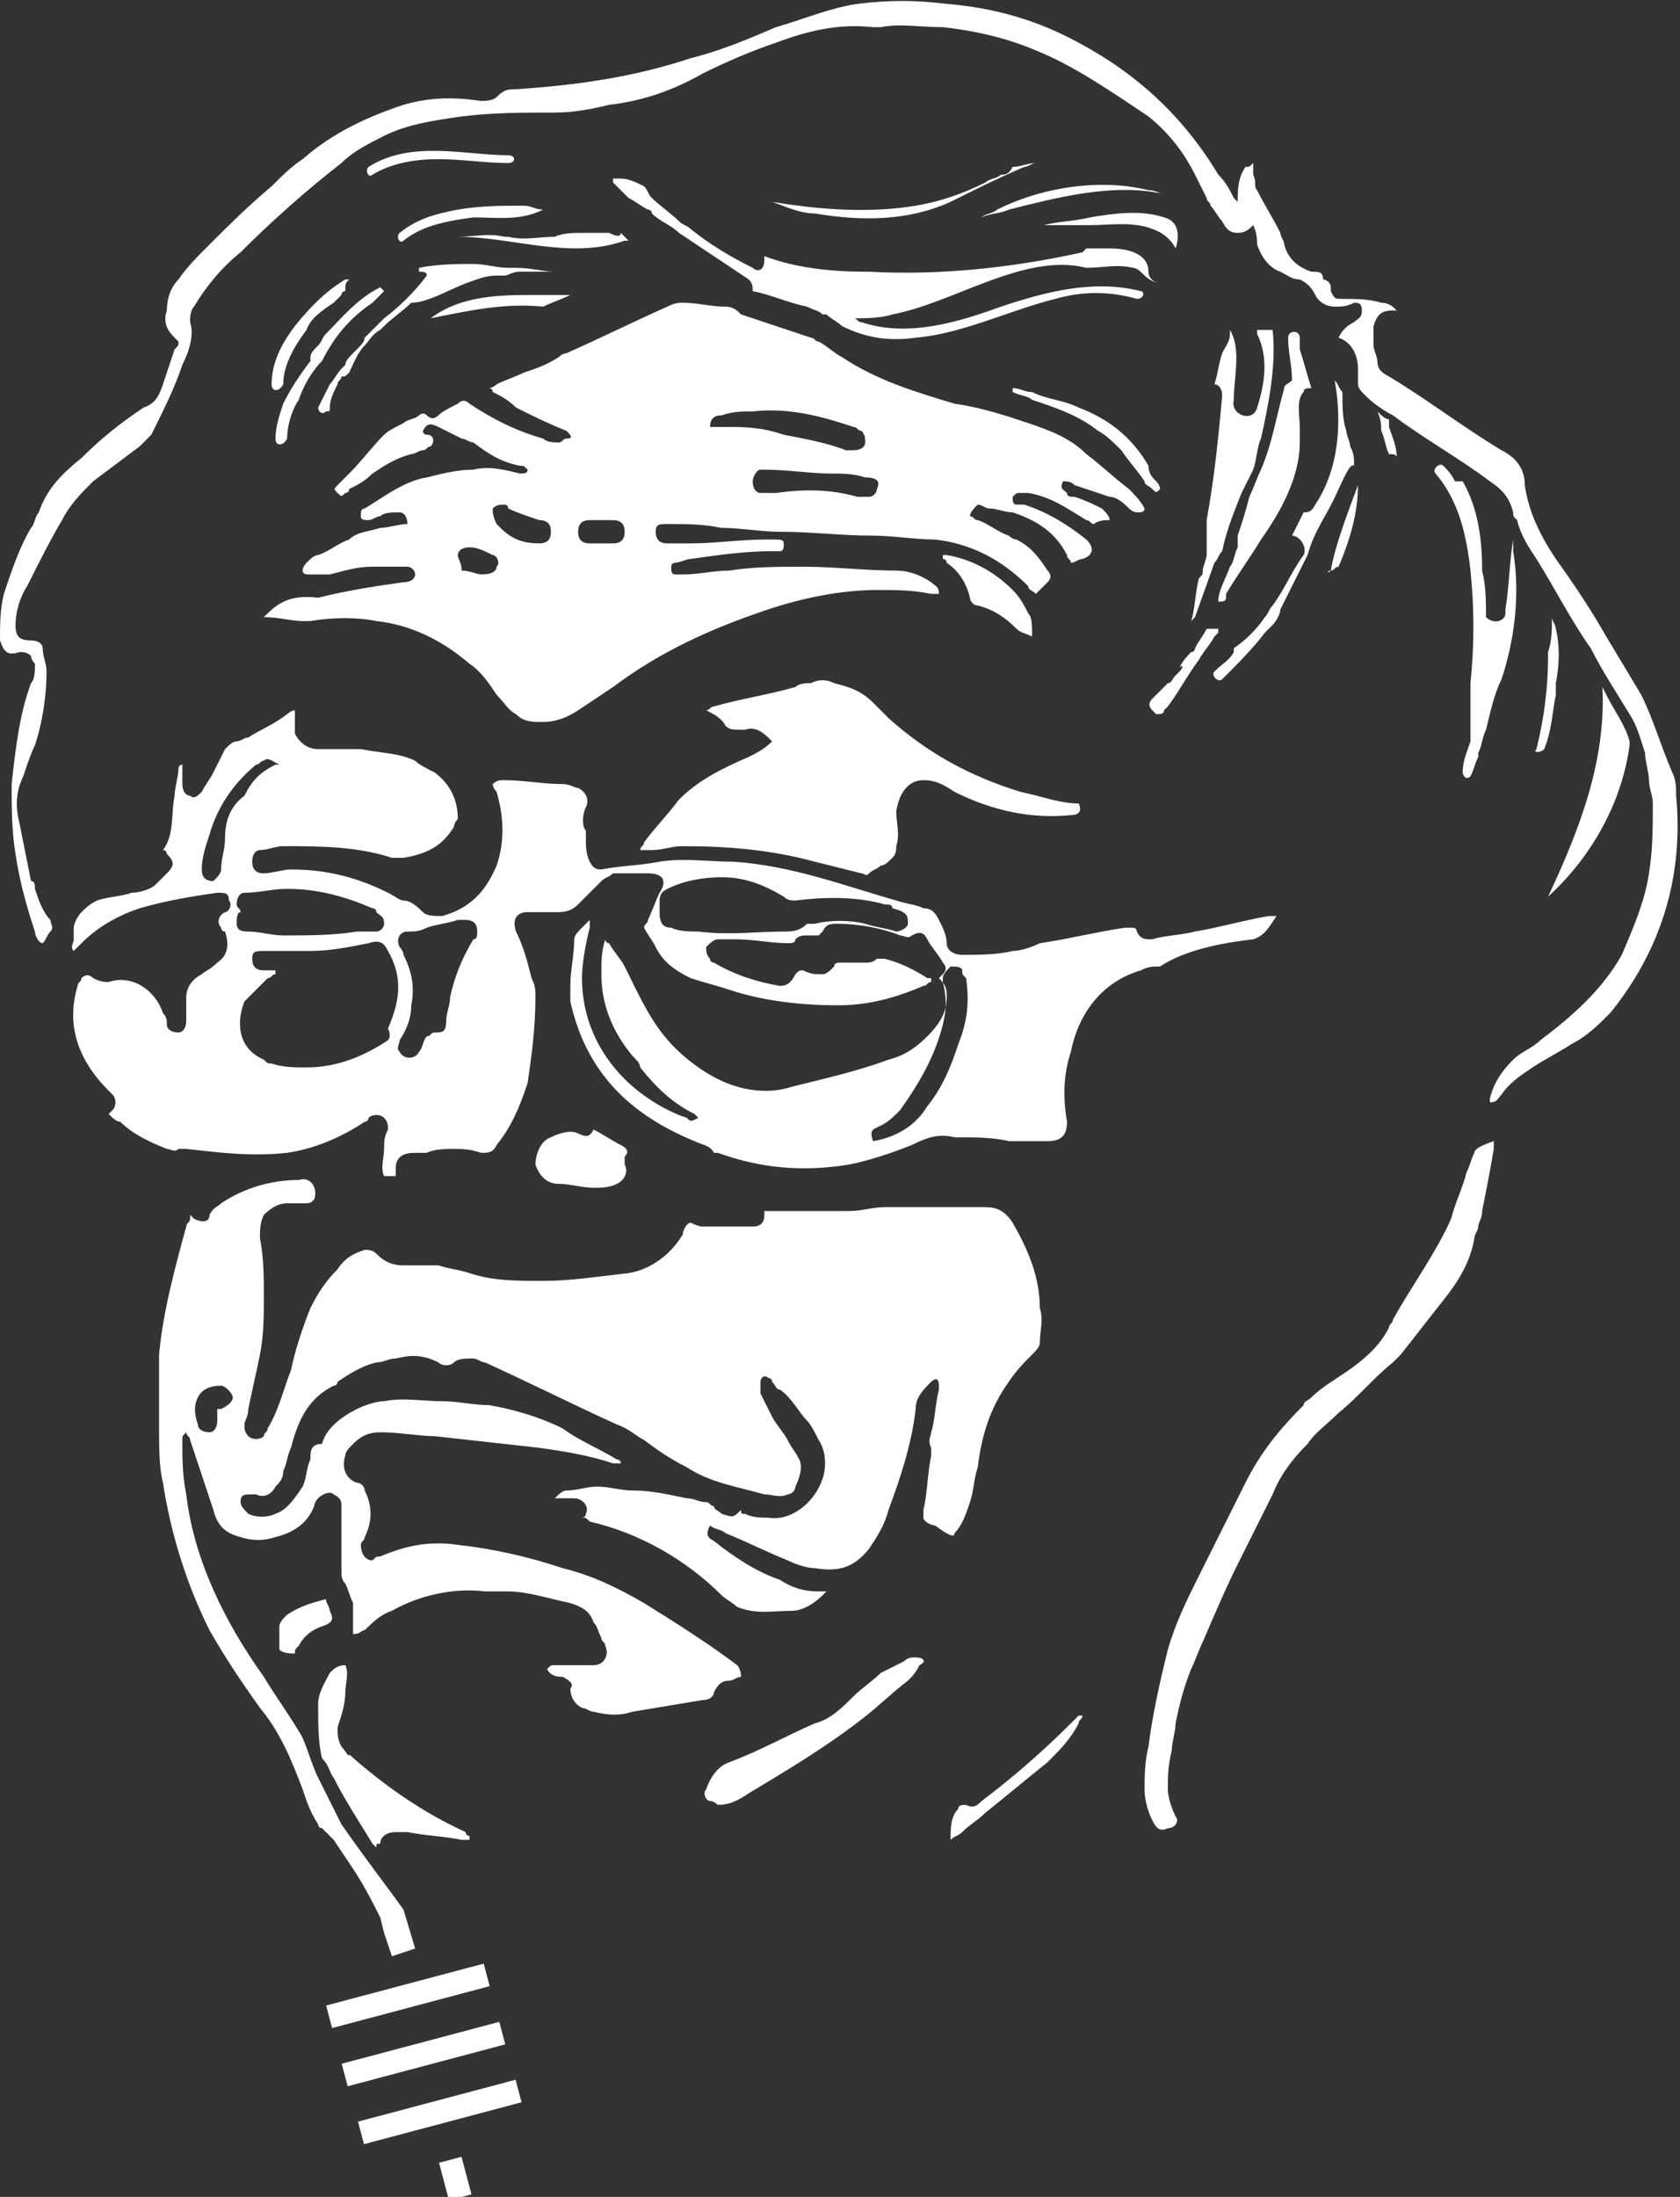 <?xml version="1.0" encoding="utf-8"?>
<!-- Generator: Adobe Illustrator 27.7.0, SVG Export Plug-In . SVG Version: 6.00 Build 0)  -->
<svg version="1.1" id="Livello_2_00000026879639839758615100000007271487874410012803_"
	 xmlns="http://www.w3.org/2000/svg" xmlns:xlink="http://www.w3.org/1999/xlink" x="0px" y="0px" viewBox="0 0 43.3 56.6"
	 style="enable-background:new 0 0 43.3 56.6;" xml:space="preserve">
<rect x="0" y="0" width="43.3" height="56.6" fill="#333333" stroke="none"/>
<style type="text/css">
	.st0{fill:#FFFFFF;}
</style>
<g id="Livello_1-2">
	<g>
		<path class="st0" d="M30.4,17.3c0,0-0.1,0.1-0.1,0.1c-0.1,0.1-0.1,0.2-0.2,0.2c0,0,0,0-0.1,0.1c-0.1,0.1-0.1,0.1-0.2,0.2
			c0,0-0.1,0.1-0.1,0.1c-0.1,0.1-0.1,0.2,0,0.3c0,0,0,0,0,0c0,0,0,0,0.1,0.1c0.1,0,0.2,0,0.2-0.1c0,0,0.1-0.1,0.1-0.1
			c0.3-0.4,0.5-0.8,0.8-1.2c0.1-0.2,0.3-0.4,0.4-0.6c0,0,0.1-0.1,0.1-0.1c0-0.1,0-0.1,0-0.1c0,0,0,0-0.1,0c-0.1,0-0.1,0-0.2,0
			c-0.1,0.2-0.2,0.3-0.3,0.5c0,0,0,0.1-0.1,0.1c-0.1,0.1-0.2,0.2-0.3,0.4C30.5,17.1,30.5,17.2,30.4,17.3z"/>
		<path class="st0" d="M29.8,12.4c-0.1-0.1-0.2-0.2-0.2-0.4c-0.4-0.7-1-1.2-1.8-1.5c-0.4-0.2-0.8-0.2-1.2-0.4
			c-0.2,0-0.3-0.1-0.5-0.1c0,0,0,0,0,0.1c0.2,0.1,0.4,0.1,0.5,0.2c0.6,0.2,1.2,0.4,1.7,0.8c0.2,0.1,0.4,0.3,0.6,0.5
			c0.2,0.3,0.4,0.5,0.6,0.8c0,0.1,0.1,0.1,0.2,0.2c0.1,0.1,0.1,0.1,0.2,0C29.9,12.6,29.9,12.5,29.8,12.4
			C29.8,12.4,29.8,12.4,29.8,12.4z"/>
		<path class="st0" d="M27.6,44.4c-0.7,0.7-1.5,1.4-2.3,2c-0.1,0.1-0.2,0.2-0.4,0.1c-0.1,0-0.2,0-0.2,0.1c-0.2,0.2-0.2,0.5-0.2,0.8
			c0.1-0.1,0.2-0.1,0.3-0.2c0.2-0.2,0.4-0.3,0.6-0.5c0.5-0.4,1.1-0.9,1.6-1.3c0.3-0.3,0.6-0.6,0.8-1c0-0.1,0.1-0.1,0.1-0.2
			c-0.1,0-0.1,0-0.1,0C27.8,44.2,27.7,44.3,27.6,44.4z"/>
		<path class="st0" d="M23.6,42.7c-0.1,0-0.2,0-0.3,0.1c-0.2,0.1-0.4,0.2-0.6,0.3c-0.2,0.2-0.5,0.4-0.7,0.6c-0.3,0.3-0.6,0.6-1,0.7
			c-0.7,0.3-1.4,0.7-2.2,1c-0.3,0.1-0.5,0.4-0.6,0.7c-0.1,0.1,0,0.3,0.1,0.3c0.1,0,0.2,0.1,0.2,0.1c0.3,0,0.5-0.1,0.8-0.3
			c1-0.6,2-1.2,2.9-1.9c0.4-0.3,0.8-0.7,1.2-1c0.1-0.1,0.2-0.2,0.3-0.4C23.9,42.8,23.8,42.7,23.6,42.7z"/>
		<path class="st0" d="M8.5,41.5c0-0.1-0.1-0.2-0.1-0.3c-0.4,0.1-0.7,0.2-1,0.4c-0.1,0.1-0.2,0.2-0.2,0.3c0,0.2,0,0.4,0,0.6
			c0.1,0.1,0.3,0.1,0.4,0.1c0-0.1,0-0.1,0.1-0.2C7.8,42.2,8,42,8.3,41.9C8.6,41.8,8.6,41.7,8.5,41.5z"/>
		<path class="st0" d="M8.6,45.8c0.3,0.6,0.7,1.2,1,1.7c0,0,0.1,0.1,0.1,0.1c0-0.1,0-0.1,0.1-0.1c0-0.2,0.2-0.3,0.4-0.3
			c0.1,0,0.2,0,0.3,0c0.5,0.1,0.9,0.1,1.4,0.2c0.1,0,0.2,0,0.2,0c0,0,0,0,0-0.1c0,0-0.1,0-0.1-0.1c-1.1-0.5-2.1-1.2-3-2
			C9,45.3,8.9,45.1,8.8,45c-0.1-0.2-0.1-0.3-0.1-0.5c0.1-0.3,0.2-0.6,0.2-0.9c0-0.2,0.1-0.5,0-0.7c-0.2,0-0.3,0.1-0.4,0.2
			c-0.1,0.2-0.3,0.5-0.3,0.8c0,0.5,0,1,0.1,1.4C8.5,45.5,8.5,45.7,8.6,45.8z"/>
		<path class="st0" d="M16,29.5c-0.2-0.1-0.5-0.3-0.7-0.4c-0.1,0.2-0.2,0.2-0.4,0.1c-0.2-0.1-0.5,0-0.7,0.1
			c-0.3,0.1-0.4,0.5-0.4,0.7c0.1,0.3,0.3,0.5,0.6,0.5c0.3,0,0.6,0.1,0.9,0.1c0.2,0,0.4,0,0.6-0.1c0.2-0.1,0.3-0.3,0.2-0.5
			c0-0.1,0-0.2,0-0.2C16.2,29.7,16.2,29.6,16,29.5z"/>
		<path class="st0" d="M23.8,20.1c0.3,0,0.5,0.1,0.8,0.3c1,0.5,2,0.7,3,0.6c0.2,0,0.3-0.1,0.2-0.3c-0.5,0-1-0.2-1.5-0.3
			c-1.3-0.4-2.4-1-3.4-1.9c-0.1-0.1-0.3-0.3-0.4-0.4c-0.3-0.3-0.6-0.4-1-0.5c-0.2-0.1-0.4-0.1-0.6,0c-0.1,0-0.3,0-0.4,0.1
			c-0.7,0.2-1.4,0.3-2.1,0.5c-0.1,0-0.1,0.1-0.2,0.1c0.2,0.1,0.4,0.2,0.5,0.4c0.1,0.1,0.2,0.1,0.4,0.1c0,0,0.1,0,0.1,0
			c0.3-0.1,0.5,0.1,0.7,0.3c-0.2,0.2-0.4,0.3-0.6,0.4c-0.7,0.3-1.3,0.6-1.8,1.1c-0.3,0.4-0.6,0.7-0.9,1.1c0,0.1-0.1,0.1-0.1,0.2
			c0.1,0,0.2,0,0.3,0c0.3,0,0.5-0.1,0.8-0.1c1.2,0,2.3,0.1,3.4,0.4c0.4,0.1,0.8,0.2,1.2,0.3c0.1,0,0.1,0.1,0.2,0
			c0.1-0.1,0.2-0.1,0.3-0.2c0.1,0,0.2-0.1,0.3-0.2c0.1-0.1,0.1-0.2,0.1-0.3c0.1-0.3,0-0.6,0-0.9C23.2,20.3,23.5,20.1,23.8,20.1z"/>
		<path class="st0" d="M38,29.7c-0.1,0.2-0.1,0.3-0.2,0.5c-0.1,0.4-0.3,0.8-0.4,1.2c-0.4,0.9-1,1.7-1.5,2.6c0,0.1-0.1,0.1-0.1,0.2
			c-0.2,0.4-0.5,0.7-0.9,1c-0.4,0.3-0.8,0.5-1.1,0.8c-0.1,0.1-0.2,0.1-0.2,0.2c-0.6,0.6-1.1,1.2-1.5,2c-0.4,0.8-0.8,1.6-1.2,2.4
			c-0.3,0.6-0.6,1.2-0.8,1.9c-0.2,0.8-0.4,1.7-0.5,2.5c-0.1,0.4-0.1,0.8-0.1,1.1c0,0.3,0.1,0.6,0.2,0.8c0.1,0.2,0.2,0.3,0.4,0.2
			c0.2,0,0.3-0.2,0.2-0.3c-0.1-0.2-0.2-0.5-0.2-0.7c0-0.3,0-0.6,0.1-1c0-0.2,0.1-0.5,0.1-0.7c0.1-0.5,0.2-0.9,0.4-1.4
			c0.1-0.2,0.2-0.5,0.3-0.7c0.3-0.7,0.6-1.4,0.9-2c0.3-0.6,0.6-1.2,0.9-1.8c0.2-0.5,0.5-0.9,0.9-1.3c0.2-0.3,0.5-0.5,0.8-0.8
			c0.5-0.4,0.9-0.9,1.4-1.3c0.1-0.1,0.1-0.1,0.2-0.2c0.4-0.5,0.7-0.9,1.1-1.4c0.4-0.5,0.7-1,0.8-1.6c0-0.1,0.1-0.2,0.1-0.3
			c0-0.1,0.1-0.2,0.1-0.4c0.1-0.5,0.2-1,0.3-1.6c0-0.1,0-0.1,0-0.2C38.2,29.5,38,29.6,38,29.7z"/>
		<path class="st0" d="M43.2,20.5c0-0.2,0-0.4-0.1-0.6c-0.3-0.7-0.5-1.4-0.8-2c-0.3-0.5-0.6-1-0.9-1.5c-0.4-0.7-0.8-1.3-1.3-2
			c-0.4-0.6-0.7-1.2-0.8-1.9c0-0.4-0.2-0.7-0.6-0.9c-1-0.6-1.9-1.3-2.9-1.9c-0.2-0.1-0.3-0.2-0.3-0.4c0-0.1-0.1-0.3-0.1-0.4
			c0-0.2,0-0.4,0-0.5c0.1-0.3,0.2-0.4,0.5-0.4c0,0,0.1,0,0.1,0c-0.1-0.1-0.2-0.2-0.4-0.2c-0.3-0.1-0.7-0.1-1-0.1
			c-0.2,0-0.2,0-0.3-0.2c0,0,0,0,0-0.1c0-0.1-0.1-0.2-0.2-0.2C34.1,7,34,7,33.8,7c-0.3-0.1-0.6-0.3-0.7-0.7C33.1,6.2,33,6.1,33,6
			c-0.2-0.4-0.4-0.7-0.6-1.1c-0.1-0.1,0-0.2-0.1-0.4c0-0.1,0-0.1,0-0.3c-0.1,0.1-0.1,0.1-0.2,0.1c-0.2,0.3-0.2,0.6-0.2,0.9
			c-0.1-0.1-0.1-0.1-0.1-0.1c-0.1-0.2-0.2-0.4-0.4-0.6c0,0,0,0,0,0c-0.9-1.5-2.1-2.6-3.6-3.4c-1.1-0.6-2.2-0.9-3.4-1
			C23.6,0,22.9,0,22.1,0.1c-0.7,0.1-1.4,0.4-2.1,0.6c-0.7,0.3-1.4,0.6-2.2,0.8c-1.5,0.5-3,0.7-4.5,0.8c-0.2,0-0.3,0-0.5,0.2
			c-0.1,0.1-0.3,0.1-0.4,0.1c-0.7-0.1-1.3-0.1-2,0.1C9.5,3,8.6,3.4,7.8,4.1C7.5,4.3,7.3,4.5,7,4.8c-0.6,0.5-1.1,1-1.7,1.6
			C5.1,6.6,4.8,6.9,4.6,7.2C4.4,7.4,4.3,7.7,4.3,8c-0.1,0.3,0,0.5,0.2,0.7c0,0,0.1,0.1,0.1,0.1c0,0.1,0,0.1-0.1,0.2
			C4.4,9.3,4.3,9.6,4.2,9.9c-0.1,0.3-0.2,0.5-0.5,0.6c-0.6,0.4-1.1,0.8-1.6,1.3c-0.5,0.4-0.9,0.8-1.1,1.4c-0.1,0.1-0.1,0.3-0.2,0.4
			c-0.3,0.5-0.5,1.1-0.7,1.7C0,15.7,0,16.1,0,16.5c0.1,0.3,0.2,0.4,0.5,0.3c0.1,0,0.2,0,0.3,0.1c0,0.1,0.1,0.2,0.1,0.2
			c0,0.2,0,0.4-0.1,0.5c-0.3,0.8-0.4,1.7-0.5,2.6c0,0.6,0,1.2,0.1,1.8c0.1,0.7,0.3,1.4,0.5,2c0,0.1,0.1,0.3,0.2,0.3
			c0.1-0.1,0.1-0.2,0.2-0.3c0.1-0.1,0-0.2,0-0.3c-0.2-0.2-0.3-0.5-0.4-0.8c0-0.1,0-0.2-0.1-0.2c-0.1-0.5-0.2-1-0.3-1.5
			c-0.1-0.4-0.1-0.8,0.1-1.2c0.1-0.3,0.2-0.6,0.3-0.8c0.2-0.6,0.3-1.3,0.3-1.9c0-0.2-0.1-0.4-0.1-0.6c0-0.1-0.1-0.2-0.3-0.2
			c-0.3,0-0.4-0.1-0.4-0.4c0-0.3,0.1-0.7,0.3-1c0.3-0.6,0.6-1.2,0.9-1.7c0.2-0.4,0.5-0.7,0.8-1c0.4-0.3,0.8-0.6,1.2-0.9
			c0.1-0.1,0.2-0.2,0.3-0.3c0.3-0.6,0.6-1.2,0.8-1.8C4.9,9,5,8.6,4.9,8.3c0-0.1,0-0.3,0.1-0.4c0.3-0.5,0.7-1,1.2-1.4
			C7,5.7,7.9,4.9,8.8,4.2c0.3-0.3,0.7-0.5,1.1-0.7c0.6-0.3,1.3-0.4,2-0.5c0.8-0.1,1.6-0.1,2.4-0.1c0.5,0,1-0.1,1.4-0.2
			c0.9-0.1,1.7-0.4,2.4-0.8c0.6-0.3,1.3-0.6,1.9-0.8c0.8-0.3,1.6-0.5,2.5-0.4c0.1,0,0.1,0,0.2,0c0.5-0.1,1,0,1.6,0
			C25.2,0.8,26,1,26.7,1.3c1,0.4,2,1.1,2.9,1.7c0.5,0.4,0.9,0.9,1.2,1.5c0.1,0.2,0.2,0.4,0.3,0.6c0,0.1,0.1,0.1,0.1,0.2
			c0.1,0.1,0.2,0.3,0.3,0.4C31.6,5.9,31.7,6,31.9,6c0.2,0,0.3-0.1,0.4-0.2c0.1,0.2,0.1,0.4,0.1,0.5c0.1,0.3,0.3,0.6,0.6,0.7
			c0.2,0.1,0.3,0.2,0.5,0.2c0.2,0.1,0.3,0.2,0.4,0.4c0.1,0.2,0.3,0.3,0.5,0.3c0.2,0,0.3,0,0.5-0.1c0.1,0,0.2,0,0.2,0.2
			c0,0.2-0.1,0.2-0.2,0.3c-0.2,0.1-0.3,0.2-0.4,0.4c0.3,0.1,0.5,0.4,0.5,0.8c0,0.1,0,0.2,0,0.4c0,0.1,0.1,0.2,0.2,0.3
			c0.2,0.2,0.5,0.4,0.7,0.5c0.8,0.6,1.7,1.1,2.5,1.7c0.3,0.2,0.5,0.4,0.6,0.8c0,0.1,0,0.1,0.1,0.2c0.1,0.4,0.3,0.7,0.5,1
			c0.5,0.8,0.9,1.6,1.4,2.3c0.3,0.6,0.7,1.2,1,1.7c0.2,0.3,0.3,0.7,0.4,1c0,0.2,0.1,0.5,0.1,0.7c0,0.2,0.1,0.4,0.1,0.6
			c0,0.6,0,1.2-0.1,1.8c-0.1,0.7-0.4,1.4-0.7,2.1c-0.5,0.9-1.3,1.6-2.1,2.2c-0.2,0.2-0.5,0.3-0.7,0.5c-0.3,0.3-0.5,0.6-0.6,1
			c0,0,0,0.1,0,0.1c0.2,0,0.2-0.1,0.3-0.2c0.2-0.3,0.5-0.5,0.8-0.7c0.3-0.2,0.7-0.4,1-0.6c0.4-0.2,0.7-0.5,1-0.8
			C42.8,24.5,43.4,22.6,43.2,20.5z"/>
		<path class="st0" d="M26.5,15.8c-0.1-0.2-0.2-0.4-0.4-0.6c-0.5-0.5-1.1-0.8-1.7-0.9c0,0-0.1,0-0.1,0c0,0,0,0,0,0.1
			c0,0,0.1,0,0.1,0.1c0.3,0.2,0.5,0.5,0.6,0.9c0,0.1,0.1,0.2,0.2,0.2c0.4,0.1,0.7,0.3,1,0.6c0.1,0.1,0.2,0.1,0.4,0.2
			C26.6,16.1,26.6,15.9,26.5,15.8z"/>
		<path class="st0" d="M32.3,24.2c0.3-0.1,0.4-0.3,0.6-0.6c-0.1,0-0.2,0-0.2,0c-0.6,0.1-1.3,0.3-1.9,0.4c-0.4,0.1-0.8,0.1-1.1,0.2
			c-0.2,0-0.3,0-0.4-0.2c0,0,0-0.1-0.1-0.1c-0.1,0-0.1,0-0.2,0c-0.7,0.1-1.5,0.3-2.2,0.4c-0.2,0.1-0.5,0.2-0.7,0.2
			c-0.4,0.1-0.9,0.1-1.3,0.1c-0.2,0-0.4-0.1-0.4-0.3c0-0.2-0.1-0.4-0.2-0.6c-0.1-0.2-0.2-0.3-0.4-0.3c-0.2-0.1-0.4-0.1-0.7-0.2
			c-1.4-0.4-2.7-0.9-4.2-1c-0.6,0-1.3-0.1-1.9,0c-0.5,0.1-1,0.1-1.5,0.2c-0.1,0-0.2,0-0.3-0.2c-0.1-0.2-0.1-0.4-0.1-0.6
			c0-0.1,0-0.1,0-0.2C15,21.3,15,21,15.1,20.8c0.1-0.2,0-0.4-0.2-0.5c-0.1,0-0.2-0.1-0.4-0.1c-0.5,0-1-0.1-1.5-0.1
			c-0.1,0-0.2,0-0.3,0.1c0,0.1,0.1,0.2,0.1,0.2c0.2,0.7,0.2,1.3,0,1.9c-0.3,0.7-0.7,1.1-1.4,1.3c-0.2,0-0.4,0-0.5-0.1
			c-0.1-0.1-0.3-0.3-0.5-0.3c-0.1,0-0.2-0.1-0.4-0.2c-0.8-0.4-1.6-0.6-2.5-0.6c-0.2,0-0.5,0.1-0.7,0.1c-0.2,0-0.3-0.1-0.3-0.3
			c0-0.2,0.1-0.3,0.2-0.3c0.2,0,0.4-0.1,0.6-0.1c0.9,0,1.9,0,2.8,0.3c0.1,0,0.2,0,0.3,0c0.6-0.1,1-0.3,1.3-0.8
			c0-0.1,0.1-0.2,0.1-0.2c0-0.5-0.2-0.9-0.6-1.2c-0.2-0.1-0.4-0.2-0.5-0.3c-0.4-0.2-0.9-0.2-1.4-0.3c-0.4,0-0.7,0-1.1,0
			c-0.3,0-0.5-0.2-0.6-0.4c0-0.1,0-0.3,0-0.4c0,0,0-0.1,0-0.2c-0.1,0-0.2,0.1-0.2,0.1C7,18.7,6.7,18.8,6.4,19
			c-0.1,0-0.2,0.1-0.3,0.1c-0.1,0-0.2,0.1-0.3,0.2c-0.1,0.2-0.2,0.4-0.3,0.6c-0.1,0.2-0.2,0.3-0.3,0.5c-0.1,0.1-0.2,0.2-0.3,0.1
			c-0.1,0-0.2-0.1-0.2-0.3c0-0.1,0-0.2,0-0.3c0-0.1,0-0.1,0-0.2c-0.1,0-0.1,0.1-0.1,0.1c0,0.2-0.1,0.5-0.1,0.7c-0.1,0.5,0,1-0.3,1.4
			c0.1,0,0.1,0.1,0.1,0.1c0.2,0.2,0.2,0.3,0,0.5c-0.1,0.1-0.2,0.2-0.3,0.3C3.9,22.9,3.6,23,3.4,23c-0.3,0.1-0.6,0.1-0.9,0.2
			c-0.2,0.1-0.3,0.2-0.4,0.3c-0.1,0.1-0.2,0.3-0.2,0.4c0,0.1,0,0.2,0,0.3c0,0.1-0.1,0.2,0,0.3c0.1-0.1,0.1-0.1,0.2-0.2
			c0.4-0.4,0.9-0.7,1.5-0.9c0.7-0.2,1.3-0.3,2-0.4c0.2,0,0.3,0,0.3,0.2c0.1,0.1,0,0.3-0.1,0.3c-0.2,0.1-0.2,0.3-0.1,0.4
			c0,0,0,0.1,0.1,0.1c0.1,0.3,0.1,0.6-0.2,0.8C5.4,25,5.3,25,5.2,25.1c-0.2,0.1-0.4,0.3-0.4,0.6c0,0.2,0,0.4,0,0.6
			c0,0.2-0.1,0.3-0.2,0.3c-0.2,0-0.3-0.1-0.3-0.2c0-0.1,0-0.2-0.1-0.3c-0.2-0.6-0.8-1-1.4-0.8c-0.1,0-0.2,0-0.4-0.1
			c-0.1-0.1-0.2-0.1-0.3,0c0,0.1-0.1,0.1-0.1,0.2c-0.3,1,0,1.9,0.8,2.7c0,0,0.1,0.1,0.1,0.1c0.1,0.1,0.1,0.3,0,0.4
			c0,0-0.1,0.1-0.1,0.1c0.1,0.1,0.2,0.2,0.3,0.2c0.3,0.3,0.7,0.5,1.2,0.7c0.1,0,0.2,0.1,0.3,0c0.1,0,0.2,0,0.2,0
			c0.9,0.1,1.7,0.2,2.6,0.1c0.7-0.1,1.4-0.4,2-0.8c0,0,0.1,0,0.1-0.1c0.1-0.1,0.3-0.1,0.4,0c0.1,0.1,0.1,0.2,0.1,0.3
			c-0.1,0.2-0.1,0.3-0.1,0.5c0,0.2-0.1,0.5,0,0.7c0.1,0,0.2,0,0.3,0c0-0.1,0-0.1,0-0.2c0-0.3,0.2-0.4,0.5-0.4c0.1,0,0.2,0,0.3,0
			c0.2-0.1,0.5-0.1,0.7-0.1c0.2,0,0.4,0,0.7,0.1c0.2,0,0.3,0,0.4-0.2c0.4-0.5,0.6-1,0.8-1.6c0.1-0.7,0.2-1.4,0.2-2.2
			c0-0.2,0-0.3-0.1-0.5c-0.1-0.4-0.2-0.8-0.4-1.2c-0.1-0.3,0-0.5,0.3-0.5c0.2,0,0.4,0,0.7,0c0.2,0,0.4,0,0.6-0.2
			c0.2-0.2,0.4-0.4,0.6-0.6c0.1-0.1,0.2-0.1,0.3-0.2c0.3,0,0.6,0,0.9,0c0.4,0,0.5,0.2,0.3,0.5c-0.1,0.2-0.2,0.5-0.3,0.7
			c0,0.1-0.1,0.1-0.1,0.2c0.1,0.2,0.2,0.3,0.3,0.5c0.2,0.4,0.5,0.6,0.9,0.8c0.3,0.1,0.7,0.2,1,0.3c0.9,0.3,1.9,0.4,2.8,0.4
			c0.8,0,1.5-0.2,2.2-0.5c0.1,0,0.1-0.1,0.2-0.1c0,0,0,0,0-0.1c0,0-0.1,0-0.1,0c-0.3-0.2-0.7-0.4-1.1-0.5c-0.1,0-0.1,0-0.2,0
			c-0.1,0.1-0.2,0.1-0.3,0.1c-0.2,0-0.4,0-0.6,0c-0.1,0-0.2,0-0.2,0.1c-0.1,0.1-0.2,0.2-0.3,0.2c-0.2,0-0.3,0-0.5-0.1
			c-0.1,0-0.1,0-0.2,0.1c-0.1,0.2-0.2,0.3-0.4,0.3c-0.6-0.1-1.2-0.3-1.7-0.6c0,0-0.1,0-0.1-0.1c-0.1-0.1-0.1-0.2-0.1-0.3
			c0.1-0.1,0.2-0.2,0.3-0.2c0.1,0,0.2,0,0.3,0c0.1,0,0.1,0,0.2,0c0.4,0,0.9,0.1,1.3,0.1c0.1,0,0.2,0,0.2-0.1
			c0.1-0.1,0.2-0.1,0.3-0.1c0.1,0,0.2,0,0.3,0c0,0,0.1-0.1,0.1-0.1c0.1-0.2,0.2-0.2,0.4-0.2c0.5,0,1.1,0.1,1.6,0.3
			c0.1,0,0.2,0.1,0.3,0c0.2-0.1,0.3-0.1,0.4,0.1c0.1,0.2,0.3,0.4,0.4,0.6c0.1,0.1,0.1,0.2,0,0.3c0,0-0.1,0.1-0.1,0.1
			c0.2,0.2,0.2,0.3,0.2,0.5c0,0.4-0.2,0.7-0.5,1c-0.3,0.3-0.6,0.5-1,0.6c-0.8,0.3-1.7,0.5-2.5,0.7c-0.6,0.2-1.3,0.1-1.9-0.2
			c-0.4-0.2-0.8-0.5-1.1-0.8c-0.6-0.6-0.9-1.3-1.3-2.1c-0.1-0.2-0.3-0.4-0.4-0.6c0,0-0.1,0-0.1-0.1c-0.1,0.3-0.1,0.6-0.1,0.9
			c0,0.8,0.3,1.5,0.8,2.1c0.1,0.1,0.2,0.2,0.2,0.3c0.4,0.5,0.8,0.9,1.4,1.2c0,0,0,0,0.1,0.1c-0.2,0.1-0.2,0.1-0.3,0
			c-0.6-0.2-1.2-0.6-1.6-1c-0.7-0.7-1.1-1.6-1.1-2.6c0-0.4,0.1-0.9,0.2-1.3c0-0.1,0-0.1,0-0.2c0,0,0,0,0,0c-0.1,0.1-0.1,0.1-0.2,0.2
			c-0.1,0.1-0.2,0.2-0.2,0.3c0,0.4-0.1,0.8-0.1,1.2c0,0.1,0,0.3,0,0.4c0.4,1.8,1.5,2.9,3.2,3.6c0.2,0.1,0.4,0.1,0.5,0.3
			c0,0,0.1,0,0.1,0c1.1,0.4,2.2,0.5,3.4,0.3c0.5-0.1,1.1-0.3,1.6-0.5c0.4-0.2,0.7-0.3,1.1-0.2c0.5,0,1,0,1.4,0.1c0.3,0,0.6,0,1,0
			c0.4,0,0.5-0.2,0.5-0.5c0,0,0,0,0,0c-0.1-0.6-0.1-1.2,0.1-1.8c0.2-1,0.8-1.8,1.8-2.1c0.2-0.1,0.3-0.1,0.5-0.1
			C30.5,24.5,31.4,24.3,32.3,24.2z M5.8,21.6c0,0.3-0.1,0.5-0.1,0.8c0,0.1-0.1,0.2-0.2,0.3c-0.2,0-0.3-0.1-0.3-0.3
			c0-0.3,0.1-0.6,0.2-0.9c0.2-0.7,0.6-1.3,1.2-1.8c0.1,0,0.1-0.1,0.2-0.1c0.1-0.1,0.2,0,0.4,0.1c0,0,0,0-0.1,0
			c-0.4,0.2-0.6,0.4-0.8,0.8C5.9,20.8,5.8,21.2,5.8,21.6z M6.1,23.8c0-0.1,0-0.3,0.1-0.3c0,0,0,0,0,0c0-0.1-0.1-0.1-0.1-0.2
			c0-0.2,0.1-0.3,0.2-0.3c0.4,0,0.7-0.1,1.1-0.1c0.8,0,1.5,0.2,2.2,0.5c0,0,0.1,0,0.1,0.1c0.1,0.1,0.2,0.1,0.2,0.3
			c0,0.1-0.1,0.2-0.2,0.2C9.6,24,9.4,24,9.2,24c-0.6,0.1-1.3,0.1-1.9,0.1c-0.3,0-0.6-0.1-0.9-0.1C6.3,24,6.1,24,6.1,23.8z M10,26.8
			c-0.6,0.4-1.3,0.7-2.1,0.7c-0.3,0-0.6,0-0.9-0.1c-0.1,0-0.1,0-0.2-0.1c-0.7-0.3-0.7-1-0.5-1.5c0.2-0.2,0.4-0.4,0.6-0.6
			c0.1,0,0.1-0.1,0.2-0.1c0,0,0,0,0-0.1c-0.1,0-0.2,0-0.3,0c-0.2,0-0.3-0.1-0.3-0.3c0-0.2,0.1-0.2,0.3-0.2c0.4,0,0.8,0,1.2,0
			c0.5,0,1-0.1,1.5-0.2c0.3-0.1,0.4,0,0.5,0.2c0.4,0.7,0.3,1.3,0,2C10.1,26.7,10,26.8,10,26.8z M12.2,24.2c-0.3,0.5-0.5,1-0.6,1.5
			c0,0.2-0.1,0.4-0.1,0.6c0,0.3-0.1,0.3-0.3,0.3c-0.1,0-0.1,0.1-0.2,0.1c-0.1,0.1-0.1,0.3-0.2,0.4c-0.1,0.2-0.4,0.2-0.5,0
			c-0.1-0.1,0-0.2,0-0.3c0.2-0.3,0.3-0.6,0.3-0.9c0.1-0.5,0-0.9-0.2-1.3c0-0.1-0.1-0.2-0.1-0.2c-0.1-0.2,0-0.4,0.2-0.4
			c0.2,0,0.3,0,0.5-0.1c0.3-0.1,0.5-0.1,0.8-0.2c0.1,0,0.1,0,0.2,0c0.2,0,0.3,0.1,0.3,0.3C12.3,24.1,12.3,24.2,12.2,24.2z
			 M23.4,23.8c0,0.1-0.2,0.2-0.3,0.2c-0.3-0.1-0.5-0.1-0.8-0.2c-0.4-0.1-0.9-0.1-1.3,0c-0.1,0-0.1,0-0.2,0C20.6,24,20.4,24,20.2,24
			c-0.7,0-1.4,0.1-2.2,0c-0.2,0-0.5,0-0.7-0.1c-0.2,0-0.3-0.1-0.3-0.4c0-0.1,0-0.1,0-0.2c0-0.2,0-0.3,0.2-0.4
			c0.4-0.2,0.9-0.3,1.4-0.3c0.6,0,1.1,0.2,1.6,0.5c0.1,0.1,0.2,0.1,0.3,0.1c0.8-0.1,1.6-0.1,2.3,0.1c0.1,0,0.2,0,0.2,0.1
			C23.4,23.5,23.4,23.6,23.4,23.8z M24.7,26.9c-0.2,0.6-0.4,1.1-0.8,1.6c-0.3,0.5-0.8,0.8-1.4,0.9c-0.1-0.3,0-0.3,0.2-0.4
			c0.2-0.1,0.3-0.2,0.5-0.4c0.5-0.7,0.9-1.4,1.1-2.2c0.1-0.4,0.1-0.7,0-1.1c0,0,0-0.1,0-0.1c0-0.1,0.1-0.2,0.2-0.3
			c0.1,0,0.3,0,0.3,0.1c0,0.1,0,0.1,0.1,0.2C25,25.9,24.9,26.4,24.7,26.9z"/>
		<path class="st0" d="M6.8,15.9C6.8,15.9,6.9,16,6.8,15.9c0.4,0,0.7,0.1,1,0.1C7.9,16,8,16,8,16c0.6-0.1,1.2-0.1,1.7,0
			c0.9,0.1,1.7,0.5,2.4,1.1c0.3,0.2,0.5,0.5,0.7,0.8c0.2,0.2,0.3,0.4,0.5,0.5c0.2,0.2,0.4,0.2,0.7,0.2c0.3,0,0.6-0.1,0.9-0.3
			c0.3-0.2,0.6-0.4,0.9-0.6c1.2-0.9,2.5-1.5,4-2c0.9-0.3,1.9-0.5,2.8-0.5c0.5,0,0.9,0,1.4,0.1c0,0,0.1,0,0.2,0
			c0-0.2-0.1-0.2-0.2-0.3c-0.3-0.2-0.6-0.3-0.9-0.3c-0.8,0-1.6-0.1-2.4-0.1c-0.6,0-1.3,0-1.9,0.1c-0.4,0-0.8,0.1-1.2,0.1
			c-0.1,0-0.2,0-0.2,0c-0.1,0-0.1-0.1-0.1-0.2c0-0.1,0.1-0.1,0.1-0.1c0.1,0,0.3-0.1,0.4-0.1c0.7-0.1,1.4-0.2,2.1-0.2
			c0.1,0,0.1,0,0.2,0c0.1,0,0.1-0.1,0.1-0.2c0-0.1-0.1-0.1-0.2-0.1c-0.1,0-0.2,0-0.3,0c-0.6,0-1.3,0.1-1.9,0.1c-0.2,0-0.4,0-0.6,0
			c-0.2,0-0.3-0.1-0.3-0.3c0-0.2,0.1-0.2,0.3-0.2c0.5,0,0.9,0,1.4,0.1c0.5,0,1,0.1,1.5,0.1c0.8,0,1.6,0.1,2.4,0.1
			c0.5,0,1.1,0.1,1.6,0.1c0.9,0.1,1.7,0.5,2.4,1.2c0,0.1,0.1,0.1,0.2,0.2c0.1-0.1,0.2-0.2,0.3-0.3c0.1-0.1,0.1-0.2,0-0.3
			c-0.2-0.3-0.4-0.6-0.8-0.8c-0.1,0-0.2-0.1-0.2-0.1c-0.3-0.1-0.5-0.3-0.8-0.4c-0.1,0-0.1-0.1-0.2-0.1c0-0.1,0.1-0.2,0.2-0.3
			c0.1,0,0.2,0.1,0.3,0.1c0.2,0,0.4,0.1,0.6,0.1c0.6,0.2,1.1,0.5,1.4,1.1c0,0.1,0.1,0.1,0.1,0.2c0.1,0,0.2-0.1,0.3-0.1
			c0.3-0.1,0.3-0.3,0.1-0.5c-0.5-0.4-1-0.7-1.6-0.9c-0.1,0-0.1,0-0.2,0c-0.1,0-0.1-0.1-0.1-0.2c0.1-0.1,0.1-0.1,0.2-0.1
			c0.1,0,0.2,0,0.2,0c0.6,0.1,1,0.4,1.5,0.7c0.1,0,0.1,0.1,0.2,0.1c0.1-0.1,0.3-0.1,0.4-0.1c0-0.1-0.1-0.2-0.2-0.3
			c-0.2-0.1-0.4-0.2-0.7-0.3c-0.1,0-0.2,0-0.2-0.1c-0.1-0.1-0.2-0.1-0.1-0.3c0.1,0,0.2,0,0.3,0.1c0.3,0.1,0.6,0.2,0.9,0.3
			c0.2,0,0.4,0.2,0.5,0.3c0,0,0.1,0.1,0.2,0.1c0.1,0,0.2,0,0.2-0.1c-0.1-0.2-0.3-0.4-0.4-0.5c-0.4-0.3-0.7-0.6-1.1-0.9
			c-0.4-0.4-0.9-0.6-1.5-0.8c-0.6-0.2-1.2-0.4-1.9-0.5c-1-0.3-2-0.6-2.9-1.2c-0.2-0.1-0.4-0.3-0.6-0.4c-0.1,0-0.1-0.1-0.2-0.1
			c-0.6-0.2-1.2-0.4-1.8-0.6C19,8,18.9,7.9,18.7,7.9c-0.4,0-0.7-0.1-1.1-0.1c-0.1,0-0.2,0-0.4,0.1c-0.9,0.4-1.7,0.8-2.6,1.2
			c-0.1,0-0.2,0.1-0.2,0.1c-0.3,0.2-0.6,0.3-0.9,0.4c-0.2,0.1-0.5,0.2-0.7,0.3c0,0-0.1,0.1-0.2,0.1c0.1,0,0.1,0.1,0.1,0.1
			c0.2,0.1,0.4,0.2,0.6,0.4c0.4,0.2,0.8,0.4,1.3,0.6c0.1,0.1,0.2,0.2,0,0.2c-0.1,0-0.1,0.1-0.2,0.1c-0.1,0-0.3,0-0.4-0.1
			c-0.7-0.2-1.3-0.5-1.9-0.9c-0.1-0.1-0.2-0.1-0.3,0c-0.2,0.1-0.4,0.2-0.5,0.3c-0.1,0.1-0.2,0.1-0.3,0c-0.1-0.1-0.2,0-0.2,0
			c-0.1,0.1-0.3,0.1-0.4,0.2c-0.2,0.1-0.4,0.2-0.5,0.3c-0.3,0.3-0.6,0.7-0.9,1c-0.1,0.1-0.2,0.2-0.3,0.3c-0.1,0.1-0.1,0.1,0,0.2
			c0.1,0.1,0.1,0.1,0.2,0c0,0,0.1,0,0.1-0.1c0.2-0.1,0.4-0.2,0.6-0.4c0.3-0.2,0.6-0.4,1-0.5c0.1,0,0.2-0.1,0.3-0.1
			c0.1,0,0.1-0.1,0.2-0.1c0.1-0.1,0.1-0.3-0.1-0.3c0,0-0.1,0-0.1-0.1c0.1-0.2,0.2-0.2,0.4-0.1c0.2,0.1,0.4,0.2,0.6,0.3
			c0.1,0,0.2,0.1,0.3,0.1c0.4,0.3,0.7,0.5,1.2,0.6c0.1,0,0.1,0,0.2,0.1c0,0.1-0.1,0.1-0.2,0.1c-0.4-0.1-0.8-0.2-1.2-0.1
			c-0.4,0-0.8,0.1-1.2,0.2c-0.6,0.1-1.1,0.5-1.6,0.8c-0.1,0-0.1,0.1-0.1,0.2c0,0.1,0.1,0.1,0.2,0.1c0.1,0,0.2-0.1,0.3-0.1
			c0.1-0.1,0.3-0.1,0.5-0.1c0.1,0,0.2,0.1,0.2,0.3c-0.2,0-0.5,0.1-0.7,0.1c-0.3,0.1-0.6,0.1-0.8,0.3c-0.3,0.1-0.5,0.3-0.8,0.4
			c-0.1,0-0.2,0.1-0.3,0.2c0,0-0.1,0.1-0.1,0.2c0,0.1,0.1,0.1,0.2,0.1c0.2,0,0.3,0,0.5,0c0.4-0.1,0.7-0.2,1.1-0.2c0.3,0,0.6,0,0.9,0
			c0.1,0,0.2,0.1,0.2,0.2c0,0.1-0.1,0.2-0.3,0.2c-0.7,0.1-1.4,0.2-2.2,0.4C7.4,15.3,7.1,15.6,6.8,15.9C6.8,15.9,6.8,15.9,6.8,15.9z
			 M22.6,12.6c0,0.1-0.1,0.2-0.2,0.2c-0.1,0-0.2,0-0.3,0c-0.7-0.2-1.4-0.2-2.1-0.1c-0.1,0-0.1,0-0.2,0c-0.1,0-0.1,0-0.2,0
			c-0.1,0-0.2-0.1-0.2-0.3c0-0.1,0.1-0.3,0.2-0.3c0,0,0.1,0,0.1,0c0.6,0,1.2,0.1,1.7,0.1c0.3,0,0.6,0,0.9,0.1
			C22.6,12.3,22.7,12.4,22.6,12.6z M18.6,10.7c0.3-0.1,0.5-0.1,0.8-0.1c0.9-0.1,1.7,0.1,2.6,0.4c0.1,0,0.1,0.1,0.2,0.1
			c0.1,0.1,0.1,0.2,0.1,0.3c0,0.1-0.1,0.2-0.3,0.2c-0.1,0-0.1,0-0.2,0c-0.5-0.2-1.1-0.3-1.6-0.4C19.6,11,19.2,11,18.7,11
			c-0.1,0-0.2,0-0.4,0C18.3,10.8,18.4,10.7,18.6,10.7z M15.2,13.4c0.2,0,0.4,0,0.6,0c0.2,0,0.3,0.1,0.3,0.3c0,0.2-0.1,0.3-0.3,0.3
			c-0.1,0-0.2,0-0.3,0c-0.1,0-0.2,0-0.3,0c-0.2,0-0.3-0.1-0.3-0.3C14.9,13.5,15,13.4,15.2,13.4z M12.7,13.1c0.1-0.1,0.2-0.1,0.3-0.1
			c0,0,0.1,0,0.1,0.1c0.2,0.1,0.5,0.2,0.8,0.3c0.2,0,0.3,0.1,0.3,0.3c0,0.2-0.1,0.3-0.3,0.3c-0.4,0-0.7-0.1-1-0.4
			c0,0-0.1-0.1-0.1-0.1C12.7,13.3,12.7,13.2,12.7,13.1z M11.8,14.3c0-0.1,0.1-0.2,0.3-0.2c0.2,0,0.4,0.1,0.6,0.2
			c0.1,0,0.2,0.2,0.1,0.3c0,0.1-0.1,0.2-0.4,0.2c-0.1,0-0.3-0.1-0.5-0.1C11.9,14.5,11.8,14.4,11.8,14.3z"/>
		<path class="st0" d="M31.1,14.3c0,0.1-0.1,0.3-0.1,0.4c0,0.1,0,0.1-0.1,0.2c-0.1,0.4-0.1,0.8-0.2,1.1c0,0,0.1-0.1,0.1-0.1l0.5-1.4
			c0.1-0.1,0.1-0.2,0.2-0.3c0.1-0.5,0.3-1,0.5-1.5c0.1-0.2,0.2-0.4,0.3-0.6c0.1-0.3,0.1-0.6,0.2-0.8c0.2-0.9,0.4-1.9,0.3-2.8
			c-0.1,0-0.2,0-0.3,0c0,0-0.1,0-0.1,0c0,0,0,0,0,0.1c0.3,0.6,0.2,1.3,0,1.9c-0.1,0.4-0.7,0.2-0.6-0.2C31.8,9.7,32,9,31.7,8.5
			c0,0,0,0,0,0c0,0,0,0.1,0,0.1c0,0.2-0.1,0.3-0.2,0.5c-0.1,0.3-0.1,0.5-0.2,0.8c0.1,0,0.2,0.1,0.2,0.3c-0.1,1.1-0.2,2.1-0.4,3.2
			c0,0.2,0,0.4,0,0.5c0,0,0,0.1,0,0.1C31.1,14.2,31.1,14.3,31.1,14.3z"/>
		<path class="st0" d="M33.1,10c-0.2,0.7-0.3,1.4-0.6,2.1c-0.1,0.2-0.2,0.5-0.3,0.7c-0.1,0.4-0.2,0.7-0.3,1c0,0.1,0,0.1,0,0.2
			c0,0,0,0.1,0,0.1c-0.1,0.2-0.1,0.4-0.2,0.5c-0.1,0.3-0.3,0.6-0.3,0.9c0.1,0,0.2,0,0.2-0.1c0,0,0,0,0-0.1c0,0,0,0,0,0
			c0.3-0.5,0.6-0.9,0.9-1.4c0,0,0,0,0,0c0.5-0.7,1-1.6,1-2.5c0-0.1,0-0.2,0-0.4c0-0.3-0.1-0.7,0.1-0.9v0c0,0,0,0,0,0
			c0-0.1,0.1-0.1,0.2-0.1c-0.1-0.3-0.2-0.7-0.3-1c0-0.1,0-0.2,0-0.3c0-0.2-0.3-0.2-0.3,0c0,0.4,0.1,0.7,0.1,1.1
			C33.2,9.9,33.1,9.9,33.1,10z"/>
		<path class="st0" d="M30,5.6c-0.6-0.2-1.3-0.1-1.9,0c-0.4,0.1-0.8,0.1-1.2,0.2c0.4,0,0.8,0,1.2,0c0.5,0,1.1-0.1,1.6,0.1
			C30,6,30.2,6.2,30.3,6.4C30.4,6.1,30.4,5.7,30,5.6z"/>
		<path class="st0" d="M25.7,5.4c-0.1,0.1-0.3,0.1-0.4,0.2c0.2-0.1,0.5-0.1,0.7-0.2c1.2-0.3,2.7-0.7,4-0.4c-0.1,0-0.2-0.1-0.4-0.1
			C28.4,4.6,26.9,4.8,25.7,5.4z"/>
		<path class="st0" d="M25.8,4.5c-0.1,0.1-0.3,0.1-0.4,0.2c-0.6,0.3-1.2,0.5-1.8,0.6c-1.2,0.2-2.5,0.1-3.7-0.1
			c0.3,0.1,0.7,0.3,1.1,0.3c1.2,0.2,2.4,0.2,3.5-0.3c0.6-0.3,1.2-0.6,1.9-0.9c0.1,0,0.2-0.1,0.3-0.1c-0.2,0-0.4,0.1-0.6,0.1
			C26,4.5,25.9,4.5,25.8,4.5z"/>
		<path class="st0" d="M15.8,4.6C15.8,4.6,15.8,4.6,15.8,4.6C15.8,4.6,15.8,4.6,15.8,4.6C15.8,4.7,15.8,4.7,15.8,4.6
			c0,0.1,0,0.1,0,0.1C16,4.9,16.1,5,16.2,5.1c0.2,0.1,0.3,0.2,0.5,0.3c0,0,0.1,0,0.1,0.1c0,0,0,0,0,0c0.2,0.2,0.5,0.3,0.7,0.5
			c0.6,0.4,1.2,0.8,1.8,1.2c0.1,0.1,0.1,0.2,0.1,0.3c0.5,0.1,0.9,0.3,1.4,0.4c0.2,0.1,0.3,0.1,0.4,0.2c0,0,0.1,0,0.1,0
			c0.1,0.1,0.3,0.2,0.4,0.3c0.6,0.3,1.2,0.4,1.9,0.3c1.2-0.1,2.4-0.7,3.6-1c0.7-0.2,1.4-0.2,2.1,0c0.2,0,0.2-0.2,0.1-0.2
			c-1.2-0.3-2.4,0-3.6,0.4c-1.1,0.4-2.4,0.8-3.6,0.4c-0.1,0-0.1-0.1-0.2-0.1c0.3,0,0.7,0,1-0.1c1.6-0.3,3.4-1.6,5-1.2
			c0.4,0,0.8-0.1,1.2,0c0.1,0,0.2,0.1,0.3,0.2c0.1,0.1,0.3,0.2,0.4,0.2c0,0,0,0,0,0c-0.1,0-0.3-0.1-0.3-0.3c0-0.5-0.6-0.6-1-0.6
			c-0.2,0-0.4,0-0.6,0c0,0-0.1,0.1-0.1,0.1c-1.8,0.4-3.7,0.6-5.5,0.5c0,0-0.1,0-0.1,0c-0.9,0-1.8-0.1-2.6-0.4c0,0,0,0.1,0,0.1
			C19.7,7,19.5,7,19.4,6.9c-0.6-0.3-1.1-0.6-1.6-1c-0.1-0.1-0.2-0.1-0.3-0.2c-0.2-0.2-0.5-0.4-0.7-0.6c-0.1-0.1-0.1-0.2-0.2-0.3
			c-0.2-0.1-0.4-0.2-0.6-0.2h0c0,0,0,0-0.1,0c0,0,0,0,0,0C15.9,4.6,15.8,4.6,15.8,4.6C15.8,4.6,15.8,4.6,15.8,4.6z"/>
		<path class="st0" d="M15.7,6l-0.7,0c-0.2,0-0.5,0-0.7,0.1c-0.4,0-0.8,0.1-1.2,0c0,0,0,0-0.1,0c-0.4-0.1-0.8,0-1.2,0
			c1.4,0,2.9,0.6,4.3,0.1c0.1,0,0.1,0,0.1,0c-0.1-0.1-0.1-0.1-0.2-0.2C16,6.1,15.9,6.1,15.7,6C15.8,6.1,15.8,6.1,15.7,6z"/>
		<path class="st0" d="M9.9,8.2C9.8,8.3,9.7,8.4,9.7,8.4C9.6,8.5,9.6,8.5,9.5,8.6c0,0,0,0-0.1,0.1C9.4,8.8,9.3,8.9,9.2,9
			c0,0,0,0,0,0c0,0-0.1,0.1-0.1,0.1C9,9.2,8.9,9.3,8.9,9.4c0,0-0.1,0.1-0.1,0.1C8.7,9.6,8.6,9.8,8.5,9.9c-0.1,0.2-0.2,0.4-0.3,0.6
			c0,0.1,0.1,0.2,0.2,0.1c0.1,0,0.1,0,0.1-0.1c0-0.2,0.1-0.4,0.2-0.6c0-0.1,0.1-0.1,0.1-0.2c0.1,0,0.1,0,0.2-0.1
			c0.1-0.2,0.2-0.5,0.4-0.7c0.1-0.1,0.2-0.3,0.4-0.4c0,0,0,0,0.1-0.1c0.2-0.2,0.5-0.4,0.7-0.6C11,7.8,11.5,7.5,12,7.3
			c0.3-0.1,0.5-0.2,0.8-0.2c0.1,0,0.1,0,0.2,0c0.1,0,0.2-0.1,0.4-0.1c0,0,0,0,0,0c0,0,0,0,0.1,0c0.3,0,0.6,0,0.8,0
			c-0.3,0-0.6-0.1-1-0.1c0,0,0,0,0,0c-0.1,0-0.1,0-0.2,0c0,0,0,0,0,0c-0.3,0-0.6-0.1-0.9-0.1c-0.4,0-0.9,0-1.4,0.1c0,0,0,0,0,0.1
			c0.1,0,0.2,0,0.2,0.1C10.7,7.5,10.3,7.9,9.9,8.2z"/>
		<path class="st0" d="M14.7,7.6c-0.3,0-0.6,0-0.9,0c-0.9,0-1.9,0-2.7,0.6c0,0,0,0,0,0C12.1,8,13,7.8,14,7.9
			C14.2,7.8,14.5,7.7,14.7,7.6z"/>
		<path class="st0" d="M14,5.4C14,5.4,14,5.4,14,5.4c-0.2,0-0.3-0.1-0.5-0.1c-0.6,0-1.1,0-1.7,0.1c-0.5,0.1-1,0.2-1.5,0.6
			c-0.1,0.1,0,0.3,0.1,0.2c0.5-0.4,1.1-0.5,1.8-0.6C12.8,5.6,13.4,5.7,14,5.4C14,5.5,14,5.5,14,5.4C14,5.5,14,5.5,14,5.4
			C14,5.5,14,5.5,14,5.4C14,5.5,14,5.4,14,5.4z"/>
		<path class="st0" d="M13.1,4C12,4,10.6,3.6,9.5,4.3c-0.1,0.1,0,0.3,0.1,0.2c0.5-0.3,1.1-0.4,1.7-0.4c0.6,0,1.2,0.1,1.8,0.1
			C13.3,4.2,13.3,4,13.1,4z"/>
		<path class="st0" d="M8.4,8.6C8.3,8.7,8.3,8.8,8.2,8.9C8.1,9,8,9.1,8,9.2c0,0,0,0.1,0,0.1C7.7,9.7,7.5,10,7.3,10.4
			c-0.1,0.3-0.2,0.6-0.2,0.9c0,0.2,0.2,0.2,0.3,0c0-0.3,0.1-0.7,0.3-1C7.8,10,8,9.6,8.3,9.3C8.6,8.7,9,8.2,9.6,7.8
			c0.1-0.1,0.2-0.2,0.3-0.3c0,0-0.1-0.1-0.1-0.1c0,0,0,0,0,0C9.2,7.7,8.8,8.2,8.4,8.6z"/>
		<path class="st0" d="M9,7.2c0,0-0.1,0-0.1,0C8.4,7.5,8,7.9,7.6,8.4C7.3,8.8,7,9.3,7,9.9c0,0.2,0.2,0.2,0.3,0c0-0.5,0.3-1,0.6-1.4
			C8,8.2,8.3,8,8.6,7.8c0,0,0,0,0,0c0,0,0,0,0,0c0,0,0.1-0.1,0.1-0.1c0,0,0.1-0.1,0.1-0.1c0,0,0,0,0,0c0,0,0,0,0,0c0,0,0,0,0,0
			c0,0,0-0.1,0.1-0.1C8.9,7.3,8.9,7.3,9,7.2C9,7.3,9,7.2,9,7.2C9,7.2,9,7.2,9,7.2C9,7.2,9,7.2,9,7.2C9,7.2,9,7.2,9,7.2
			C9,7.2,9,7.2,9,7.2C9,7.2,9,7.2,9,7.2z"/>
		<path class="st0" d="M33.6,13.2c-0.1,0.2-0.2,0.4-0.3,0.6c0.2,0,0.4,0.3,0.3,0.5c-0.3,0.4-0.5,0.9-0.8,1.3
			c-0.1,0.1-0.1,0.2-0.2,0.3c-0.2,0.3-0.5,0.6-0.8,0.8c0,0,0,0.1,0,0.1c-0.1,0.2-0.3,0.3-0.5,0.5c-0.1,0.1,0.1,0.3,0.2,0.2
			c0.4-0.4,0.8-0.8,1.1-1.2c0.1-0.1,0.1-0.1,0.2-0.2c0.1-0.1,0.2-0.3,0.2-0.4c0.2-0.4,0.4-0.8,0.6-1.2c0,0,0.1-0.2,0.1-0.2
			c0.2-0.7,0.5-1,0.8-1.7c0.1-0.2,0.3-0.7,0.4-0.6c0,0,0,0,0,0c0-0.2,0-0.3-0.1-0.5c0-0.1-0.1-0.3-0.1-0.4c-0.1-0.3-0.1-0.6-0.1-1
			c-0.1-0.1-0.1-0.2-0.2-0.3c0.2,1.1,0.1,2.3-0.5,3.2C33.8,13.2,33.7,13.2,33.6,13.2z"/>
		<path class="st0" d="M34.3,14.7c0.1,0,0.1-0.1,0.2-0.1c0.3-0.7,0.5-1.4,0.5-2.1C34.7,13.3,34.4,14.1,34.3,14.7
			C34.2,14.8,34.2,14.7,34.3,14.7z"/>
		<path class="st0" d="M35.5,10.6c0.1,0.2,0.1,0.4,0.1,0.5c0.1,0.2,0.1,0.4,0.2,0.6c0.1,0,0.2,0,0.2,0.1c0-0.3-0.1-0.5-0.2-0.8
			c0-0.1,0-0.1,0-0.2C35.7,10.8,35.6,10.7,35.5,10.6z"/>
		<path class="st0" d="M42,19.2c0,0,0-0.1,0-0.1c-0.1-0.4-0.4-0.8-0.6-1.2l-0.1-0.2c0.1,1.9-0.6,3.7-1.4,5.4
			C41,22.1,41.8,20.7,42,19.2z"/>
		<path class="st0" d="M39.8,19.3c0.2-0.5,0.2-0.9,0.3-1.4c0,0,0,0,0,0c0,0,0,0,0,0c0-0.1,0-0.2,0-0.3c0.1-0.5,0.1-1,0-1.4
			c0,0,0,0,0,0s0,0,0,0c0-0.1-0.1-0.2-0.1-0.3c0,0.3,0,0.6-0.1,0.9c0,0,0,0,0,0.1c0,0.8-0.1,1.6-0.3,2.4
			C39.5,19.4,39.7,19.4,39.8,19.3z"/>
		<path class="st0" d="M39,14.2C39,14.2,39,14.2,39,14.2C39,14.2,39,14.2,39,14.2c0-0.1,0-0.2,0-0.2c0,0,0,0,0-0.1
			c-0.1,0.6-0.1,1.2-0.2,1.8c0,0,0,0,0,0h0c0,0,0,0.1,0,0.1c0,0.2-0.3,0.3-0.5,0.1c0-0.4,0-0.8-0.1-1.2c0-0.8-0.1-1.6-0.5-2.3
			c-0.1,0-0.2,0-0.2,0c-0.1-0.2-0.2-0.3-0.3-0.4c-0.1-0.1-0.3,0.1-0.2,0.2c0.6,0.7,0.8,1.6,0.9,2.5c0.1,1,0.1,1.9,0,2.9
			c0,0.5,0,1,0,1.5c0,0,0,0,0,0c-0.1,0.3-0.2,0.5-0.2,0.8c0,0.1,0.1,0.2,0.2,0.1c0.1-0.2,0.1-0.3,0.2-0.5c0,0,0-0.1,0-0.1
			c0,0,0,0,0,0c0.1-0.2,0.1-0.4,0.2-0.6c0.1-0.4,0.2-0.9,0.4-1.3C39,16.6,39.2,15.4,39,14.2C39,14.3,39,14.2,39,14.2
			C39,14.2,39,14.2,39,14.2z"/>
		<path class="st0" d="M24.6,39.5c0.2-0.2,0.3-0.5,0.4-0.8c0.1-0.3,0.1-0.6,0.2-0.9c0.1-0.8,0.3-1.5,0.8-2.2
			c0.2-0.3,0.4-0.5,0.6-0.7c0.1-0.1,0.2-0.2,0.2-0.3c0-0.3,0.1-0.6,0-0.9c0-0.8-0.3-1.5-0.7-2.2c-0.2-0.3-0.4-0.4-0.7-0.4
			c-0.7,0-1.5,0-2.2,0c-0.1,0-0.3,0-0.4,0c-0.3,0-0.6,0.1-0.9,0.1c-0.6,0-1.3,0-1.9,0c-0.1,0-0.2,0-0.3,0c0,0.1,0,0.1,0,0.1
			c0,0.2-0.1,0.3-0.3,0.3c-0.1,0-0.2,0-0.2,0c-0.4,0-0.7,0-1.1,0c-0.1,0-0.3-0.1-0.3-0.1c-0.1,0-0.2,0.2-0.2,0.3
			c-0.3,0.5-0.8,0.9-1.4,1C15.3,32.9,14.7,33,14,33c-0.7,0-1.3,0-1.9-0.2c-0.3-0.1-0.5-0.1-0.8-0.2c-0.3,0-0.6,0-0.9,0
			c-0.3,0-0.5-0.1-0.7-0.3c-0.1-0.1-0.2-0.1-0.3-0.1c-0.3,0.1-0.5,0.2-0.7,0.5C8.4,33,8.2,33.3,8,33.7c-0.2,0.5-0.4,1.1-0.5,1.6
			c-0.2,0.5-0.3,1-0.6,1.5c0,0.1-0.1,0.1-0.1,0.2c-0.1,0.1-0.3,0.1-0.4,0c-0.1-0.1-0.1-0.2-0.1-0.3c0-0.1,0.1-0.2,0.1-0.4
			c0.1-0.5,0.2-0.9,0.3-1.4c0.1-0.5,0.1-1,0.1-1.5c0-0.5,0-1-0.1-1.5c0-0.2,0-0.4,0.1-0.6C7,31.1,7.2,31,7.4,31c0.1,0,0.3,0,0.4,0
			c0.2,0,0.2,0,0.3-0.1c0.1-0.3-0.1-0.6-0.4-0.5c-0.7,0-1.4,0.2-2,0.6c-0.1,0.1-0.2,0.1-0.3,0.3c0,0.2-0.2,0.2-0.4,0.1
			c0,0-0.1-0.1-0.1-0.1c0,0,0,0,0,0.1c0,0.1-0.1,0.1-0.1,0.2c-0.3,1.1-0.6,2.2-0.7,3.3c0,0.4,0,0.9,0,1.3c0,0.2,0,0.4,0,0.6
			c0,0.5,0,1,0.1,1.4c0.2,1.3,0.6,2.6,1.2,3.8c0.4,0.7,0.8,1.3,1.3,2c0.5,0.6,0.8,1.3,1.1,2.1c0.1,0.3,0.2,0.6,0.4,0.9
			c0,0.1,0.1,0.1,0.1,0.1c0.1,0.1,0.2,0.2,0.3,0.3c0.6,0.9,0.7,1,1.2,2l0,0l0.1,0.4l0.2,0.6l0.6-0.2l0,0l-0.3-1l0,0
			C9.9,48.5,9.5,48,8.8,47c-0.2-0.4-0.4-0.8-0.6-1.2c-0.2-0.4-0.3-0.9-0.5-1.2c-0.3-0.5-0.6-0.9-0.9-1.4c-1-1.4-1.8-3-2-4.7
			c-0.1-0.5-0.1-0.9-0.1-1.4c0-0.1,0-0.1,0.1-0.2c0,0.1,0.1,0.1,0.1,0.2c0.2,0.6,0.4,1.2,0.6,1.8c0.1,0.4,0.3,0.6,0.7,0.7
			c0.3,0.1,0.6,0.1,0.9,0c0.4-0.1,0.8-0.3,1-0.8c0-0.1,0.1-0.2,0.1-0.2c0.1-0.1,0.3-0.2,0.4-0.1c0.2,0.1,0.2,0.2,0.2,0.3
			c0,0,0,0,0,0c0,0.5,0,1.1,0,1.6c0,0.2,0,0.3,0.1,0.4C9,41,9,41.1,9.1,41.3c0,0.2,0,0.4,0,0.6c0,0.1,0,0.2,0,0.2
			c0.2,0,0.2-0.1,0.3-0.1c0.2-0.2,0.4-0.4,0.7-0.5c0.7-0.4,1.6-0.6,2.4-0.5c0.2,0,0.4,0,0.6,0c0.5,0,1.1,0.2,1.6,0.3
			c0.3,0.1,0.5,0.2,0.6,0.5c0.1,0.1,0.1,0.2,0.2,0.4c0,0.1,0.1,0.1,0.1,0.2c0.1,0.2,0,0.5-0.3,0.5c-0.3,0-0.6,0-1,0
			c-0.1,0-0.1,0-0.2,0.1c0.1,0.2,0.3,0.2,0.4,0.2c0.2,0.1,0.3,0.2,0.2,0.3c0,0.2,0.1,0.4,0.3,0.5c0.1,0,0.2,0.1,0.3,0.1
			c0.4,0.1,0.7,0.1,1,0c0.6-0.1,1.2-0.2,1.8-0.3c0.2,0,0.3-0.1,0.3-0.2c0.1-0.2,0.2-0.3,0.4-0.3c0.1,0,0.2-0.1,0.3-0.1
			C19.1,43,19,42.9,19,42.9c-0.8-0.6-1.6-1.1-2.4-1.6c-0.7-0.4-1.3-0.7-2.1-0.9c-0.9-0.3-1.8-0.5-2.7-0.6c-0.7-0.1-1.3,0-2,0.3
			c-0.1,0-0.1,0-0.2,0.1c-0.2,0-0.3-0.2-0.3-0.4c0-0.1,0.1-0.1,0.1-0.2c0.2-0.4,0.2-0.8,0-1.2c0-0.1-0.1-0.2-0.2-0.2
			c-0.3-0.1-0.4-0.4-0.3-0.7c0-0.1,0.1-0.2,0.2-0.3c0.2-0.2,0.4-0.3,0.7-0.3c0.5,0,1,0.1,1.4,0.1c0.9,0.1,1.8,0.2,2.7,0.3
			c0.7,0.1,1.3,0.2,1.9,0.4c0.1,0,0.1,0,0.2,0c0-0.1-0.1-0.1-0.1-0.1c-0.5-0.3-1-0.5-1.4-0.8c-0.6-0.3-1.3-0.5-1.9-0.6
			c-0.4,0-0.8-0.1-1.2-0.1c-0.5,0-1-0.1-1.5,0c-0.2,0-0.5,0.1-0.7,0.2c-0.4,0.2-0.8,0.5-0.9,0.9C8,37.2,8,37.4,8,37.6
			c-0.1,0.2-0.1,0.5-0.2,0.7c-0.2,0.3-0.4,0.6-0.7,0.7c-0.2,0.1-0.5,0.1-0.7,0c-0.1-0.1-0.2-0.2-0.2-0.3c0-0.2,0.1-0.2,0.3-0.2
			c0,0,0.1,0,0.1,0c0.2,0.1,0.4,0,0.5-0.2c0.1-0.1,0.2-0.2,0.2-0.4c0.1-0.2,0.1-0.4,0.2-0.6C7.7,36.5,8,36,8.6,35.7
			c0,0,0.1,0,0.1-0.1c0.3-0.2,0.6-0.4,1-0.5c0.2,0,0.3-0.1,0.5-0.1c0.4-0.1,0.7-0.1,1.1,0.1c0.1,0.1,0.3,0.1,0.4,0
			C11.8,35,12,35,12.2,35c0.1,0,0.2,0.1,0.3,0.1c1.1,0.5,2.3,1.1,3.4,1.6c0.3,0.1,0.5,0.3,0.7,0.4c0.4,0.3,0.7,0.5,1.1,0.7
			c0.6,0.4,1.3,0.5,2,0.7c0.2,0,0.4,0.1,0.6,0c0.1,0,0.2-0.1,0.2-0.2c0.1-0.2,0.2-0.5,0.1-0.7c-0.1-0.2-0.2-0.3-0.3-0.5
			c-0.1-0.2-0.3-0.4-0.4-0.6c-0.1-0.2-0.2-0.4-0.3-0.6c0-0.1,0-0.2,0-0.3c0-0.1,0.1-0.2,0.2-0.1c0.1,0,0.1,0.1,0.1,0.1
			c0.1,0.1,0.1,0.2,0.2,0.2c0.3,0.2,0.5,0.6,0.7,0.8c0.1,0.1,0.2,0.3,0.3,0.5c0.2,0.3,0.2,0.7,0.1,1c-0.2,0.6-0.8,1.1-1.4,1
			c-0.2,0-0.4,0-0.6-0.1c-0.1,0-0.1,0-0.1-0.1c0,0,0,0,0,0c-0.2,0.2-0.2,0.2-0.5,0.1c-0.1-0.1-0.2-0.1-0.2-0.2
			c-0.1,0-0.1-0.1-0.2-0.1c-0.2,0-0.3-0.1-0.5-0.1c-0.5-0.1-0.9-0.2-1.4-0.2c-0.3,0-0.6-0.1-0.9-0.1c-0.3,0-0.5,0.1-0.8,0.1
			c-0.1,0-0.2,0.1-0.3,0.2c0.2,0,0.3,0,0.5,0c0.2,0,0.4,0.2,0.3,0.4c0,0,0,0.1-0.1,0.1c0.1,0,0.1,0,0.2,0.1c1.3,0.3,2.5,1,3.4,1.9
			c0.1,0.1,0.3,0.2,0.4,0.3c0.5,0.2,0.9,0.1,1.4,0.1c0.3,0,0.6-0.2,0.8-0.4c0,0,0.1-0.1,0.1-0.1c-0.1,0-0.2,0-0.2,0
			c-0.4,0-0.7-0.1-1-0.3c-0.6-0.2-1.2-0.6-1.7-1c-0.2-0.1-0.2-0.2-0.1-0.4c0.1,0.1,0.3,0.1,0.4,0.2c0.5,0.2,1.1,0.5,1.6,0.7
			c0.2,0.1,0.5,0.2,0.7,0.2c0.6,0.1,1,0,1.4-0.5c0.2-0.3,0.4-0.6,0.5-1c0.3-0.8,0.6-1.7,0.7-2.6c0-0.3,0.2-0.5,0.4-0.7
			c0.1-0.1,0.2-0.1,0.2,0.1c0,0,0,0.1,0,0.1c-0.1,0.4-0.1,0.8-0.2,1.1c0,0.1-0.1,0.2,0,0.4c0,0.1,0,0.2,0,0.2
			c-0.1,0.5-0.1,1-0.2,1.4c0,0.1,0,0.1,0,0.2c0,0.1,0.2,0.2,0.3,0.2C24.5,39.6,24.6,39.6,24.6,39.5z M5.7,36.3c0,0-0.1,0-0.1,0
			c0,0.1,0,0.2,0,0.3c0,0.2-0.1,0.3-0.2,0.3c-0.2,0-0.3-0.1-0.3-0.2C5,36.4,5,36.2,5.1,36c0.1-0.2,0.3-0.3,0.6-0.3
			C5.8,35.7,6,35.9,6,36C6,36.1,5.9,36.2,5.7,36.3z"/>
		<rect x="11.4" y="55.6" transform="matrix(0.967 -0.257 0.257 0.967 -13.998 4.885)" class="st0" width="0.6" height="1"/>
		<rect x="8.4" y="51.1" transform="matrix(0.967 -0.257 0.257 0.967 -12.85 4.414)" class="st0" width="4.2" height="0.6"/>
		<rect x="8.8" y="52.6" transform="matrix(0.967 -0.257 0.257 0.967 -13.221 4.566)" class="st0" width="4.2" height="0.6"/>
		<rect x="9.2" y="54.1" transform="matrix(0.967 -0.257 0.257 0.967 -13.573 4.71)" class="st0" width="4.2" height="0.6"/>
	</g>
</g>
</svg>
